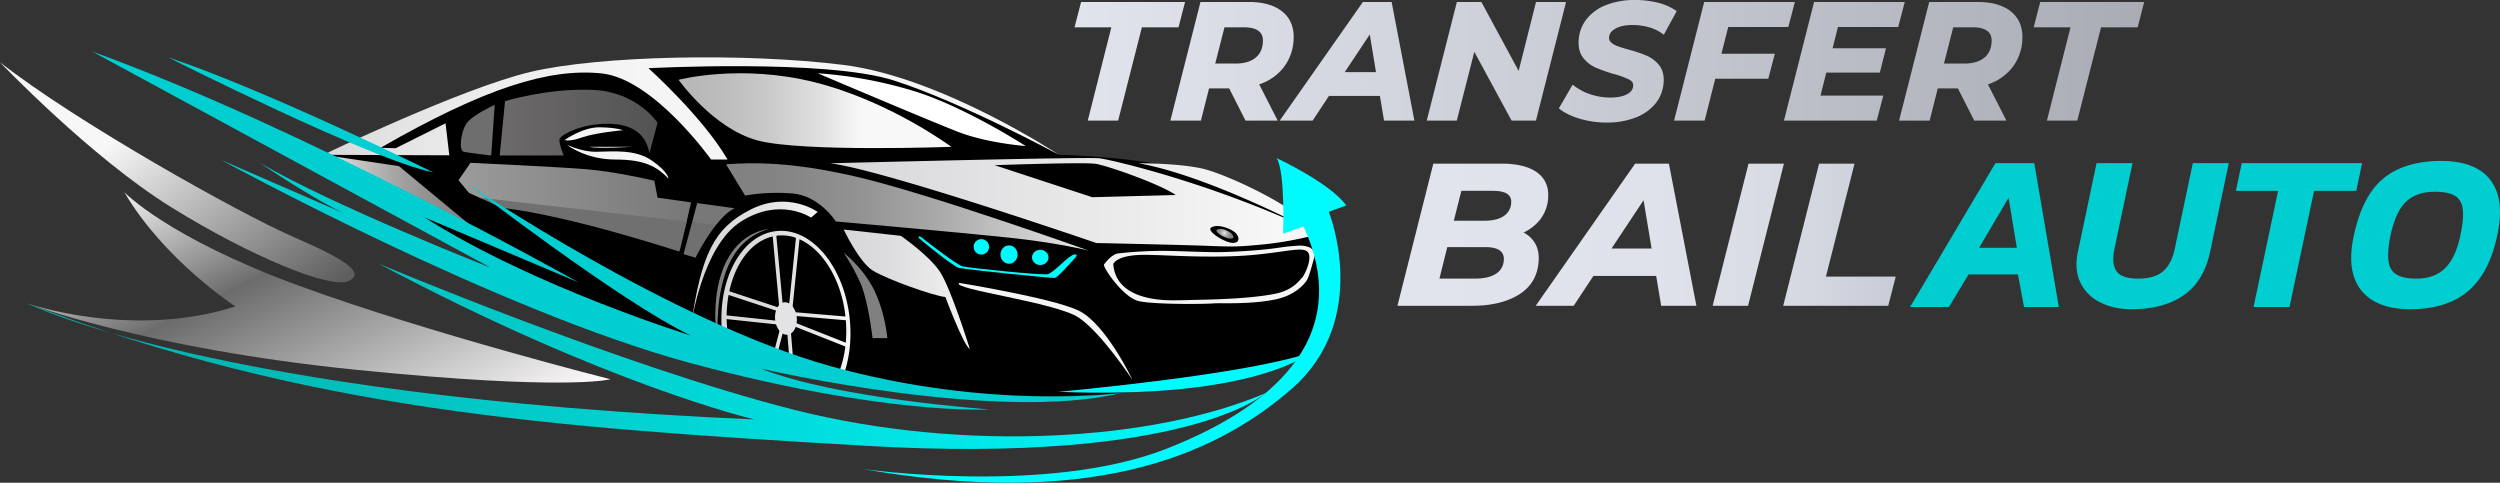<svg xmlns="http://www.w3.org/2000/svg" xmlns:xlink="http://www.w3.org/1999/xlink" width="2015.154" height="389.098" viewBox="0 0 2015.154 389.098">
  <rect x="0" y="0" width="2015.154" height="389.098" fill="#333333" stroke="none"/>
  <defs>
    <linearGradient id="linear-gradient" y1="0.5" x2="1" y2="0.5" gradientUnits="objectBoundingBox">
      <stop offset="0.004" stop-color="#e2e4ed"/>
      <stop offset="0.475" stop-color="#c9ccd5"/>
      <stop offset="1" stop-color="#a9acb5"/>
    </linearGradient>
    <linearGradient id="linear-gradient-2" y1="0.5" x2="1" y2="0.5" gradientUnits="objectBoundingBox">
      <stop offset="0.004" stop-color="#e2e4ed"/>
      <stop offset="0.522" stop-color="#e0e2eb"/>
      <stop offset="0.772" stop-color="#d8dbe4"/>
      <stop offset="0.965" stop-color="#cbcfd9"/>
      <stop offset="1" stop-color="#c8ccd6"/>
    </linearGradient>
    <linearGradient id="linear-gradient-3" y1="0.5" x2="1" y2="0.5" gradientUnits="objectBoundingBox">
      <stop offset="0" stop-color="#d7d6d9"/>
      <stop offset="0.092" stop-color="#e3e3e4"/>
      <stop offset="0.236" stop-color="#efeeef"/>
      <stop offset="0.438" stop-color="#f5f5f5"/>
      <stop offset="1" stop-color="#f7f7f7"/>
    </linearGradient>
    <linearGradient id="linear-gradient-4" y1="0.5" x2="1" y2="0.5" gradientUnits="objectBoundingBox">
      <stop offset="0" stop-color="#6d6a6b"/>
      <stop offset="1" stop-color="#535353"/>
    </linearGradient>
    <linearGradient id="linear-gradient-5" y1="0.5" x2="1" y2="0.5" gradientUnits="objectBoundingBox">
      <stop offset="0" stop-color="#9b9b9b"/>
      <stop offset="1" stop-color="#787878"/>
    </linearGradient>
    <linearGradient id="linear-gradient-6" y1="0.5" x2="1" y2="0.5" gradientUnits="objectBoundingBox">
      <stop offset="0" stop-color="gray"/>
      <stop offset="0.173" stop-color="#858585"/>
      <stop offset="0.375" stop-color="#939393"/>
      <stop offset="0.592" stop-color="#aaaaab"/>
      <stop offset="0.818" stop-color="#cacacb"/>
      <stop offset="1" stop-color="#eae9eb"/>
    </linearGradient>
    <linearGradient id="linear-gradient-7" y1="0.5" x2="1" y2="0.5" gradientUnits="objectBoundingBox">
      <stop offset="0" stop-color="#b7b7b7"/>
      <stop offset="0.154" stop-color="#bcbcbc"/>
      <stop offset="0.334" stop-color="#cacaca"/>
      <stop offset="0.526" stop-color="#e1e1e1"/>
      <stop offset="0.67" stop-color="#f8f8f8"/>
    </linearGradient>
    <linearGradient id="linear-gradient-8" y1="0.5" x2="1" y2="0.5" gradientUnits="objectBoundingBox">
      <stop offset="0" stop-color="#d7d6d9"/>
      <stop offset="0.707" stop-color="#efefef"/>
      <stop offset="0.92" stop-color="#f7f7f7"/>
    </linearGradient>
    <radialGradient id="radial-gradient" cx="0.5" cy="0.5" r="0.707" gradientTransform="translate(0.211) scale(0.577 1)" gradientUnits="objectBoundingBox">
      <stop offset="0" stop-color="#eae9eb"/>
      <stop offset="0.182" stop-color="#cacacb"/>
      <stop offset="0.408" stop-color="#aaaaab"/>
      <stop offset="0.625" stop-color="#939393"/>
      <stop offset="0.827" stop-color="#858585"/>
      <stop offset="1" stop-color="gray"/>
    </radialGradient>
    <linearGradient id="linear-gradient-9" y1="0.5" x2="1" y2="0.5" gradientUnits="objectBoundingBox">
      <stop offset="0" stop-color="#d7d6d9"/>
      <stop offset="0.337" stop-color="#dcdbdd"/>
      <stop offset="0.731" stop-color="#e9e9ea"/>
      <stop offset="1" stop-color="#f7f7f7"/>
    </linearGradient>
    <linearGradient id="linear-gradient-11" x1="0.017" y1="0.264" x2="0.993" y2="0.93" gradientUnits="objectBoundingBox">
      <stop offset="0" stop-color="#eae9eb"/>
      <stop offset="0.345" stop-color="#6c6c6c"/>
      <stop offset="1" stop-color="#fcfafb"/>
    </linearGradient>
    <linearGradient id="linear-gradient-12" x1="0.093" y1="0.212" x2="0.98" y2="0.955" gradientUnits="objectBoundingBox">
      <stop offset="0.232" stop-color="#f7f7f7"/>
      <stop offset="1" stop-color="#5e5e5e"/>
    </linearGradient>
    <linearGradient id="linear-gradient-13" y1="0.5" x2="1" y2="0.5" gradientUnits="objectBoundingBox">
      <stop offset="0" stop-color="#03aba5"/>
      <stop offset="1" stop-color="#00fbff"/>
    </linearGradient>
    <linearGradient id="linear-gradient-14" x1="0" y1="0.5" x2="1" y2="0.5" gradientTransform="matrix(1, 0, 0, 1, 0, 0)" xlink:href="#radial-gradient"/>
  </defs>
  <g id="Group_272" data-name="Group 272" transform="translate(12449.342 4874.437)">
    <path id="Path_118" data-name="Path 118" d="M711.688,55.613H682.17l-19.148,75.2H638.538l19.014-75.2H627.886l5.279-20.421h83.8Zm65.036,46,14.918,29.2h-25.95L752.529,104.86H736.31l-6.562,25.948H705.126L729.4,35.192h38.877c11.772,0,20.949,2.652,27.274,7.883,6.434,5.321,9.437,12.856,8.922,22.4a39.167,39.167,0,0,1-8.542,23.09h0A41.375,41.375,0,0,1,776.724,101.61ZM741.289,84.836h16.373c6.774,0,12.144-1.54,15.96-4.578h0c3.793-3.018,5.785-7.257,6.093-12.959.212-3.93-.9-6.77-3.39-8.68-2.607-1.994-6.565-3.006-11.767-3.006h-15.8ZM883.482,35.192l18.34,95.617H877.343l-3.3-19.858H832.927l-13.119,19.858H793.281l67.034-95.617h23.167Zm-17.614,26.19-20.177,30.34h25.17Zm134-26.19L985.86,90.753,955.824,35.192H936.059L911.78,130.808H936l14.13-55.448,30.051,55.448h19.632l24.279-95.617Zm63.89,21.546c3.4-1.977,8.062-2.978,13.862-2.978a48.346,48.346,0,0,1,13.01,1.732,34.485,34.485,0,0,1,10.9,5.139l1.354.974,10.406-19.063-1.121-.748a46.064,46.064,0,0,0-14.442-6.1,74.526,74.526,0,0,0-17.986-2.1,63.177,63.177,0,0,0-23.05,3.941,37.149,37.149,0,0,0-16.041,11.449,30.22,30.22,0,0,0-6.436,17.38c-.308,5.731.968,10.432,3.792,13.972a26.269,26.269,0,0,0,10.025,7.777,128.552,128.552,0,0,0,14.611,5.165,65.883,65.883,0,0,1,12.546,4.575c2.166,1.188,3.12,2.75,3,4.918-.154,2.836-1.732,5.038-4.828,6.731-3.31,1.812-7.846,2.73-13.484,2.73a51.079,51.079,0,0,1-15.694-2.444,44.92,44.92,0,0,1-13.473-6.92l-1.326-1.008-11.118,19.106,1.026.789c4.024,3.1,9.486,5.678,16.236,7.66a75.533,75.533,0,0,0,21.307,2.972,63.222,63.222,0,0,0,23.258-4.009,38.315,38.315,0,0,0,16.159-11.437,29.889,29.889,0,0,0,6.514-17.456c.294-5.467-.949-9.969-3.695-13.382a26.128,26.128,0,0,0-9.9-7.573,106.438,106.438,0,0,0-14.5-4.9c-4.022-1.128-7.18-2.117-9.388-2.941a14.4,14.4,0,0,1-5.008-2.993,4.816,4.816,0,0,1-1.523-3.953C1058.9,60.9,1060.542,58.606,1063.757,56.737Zm91.044-1.391h48.446l5.271-20.157h-73.087l-24.279,95.618h24.619l8.573-33.759H1187.1l5.275-20.157h-43.039Zm137.015,0,5.271-20.157H1224l-24.279,95.617h74.786l5.273-20.157h-50.592l4.652-18.5H1277l4.953-19.628h-43.029l4.316-17.177h48.577Zm100.061,10.125a39.166,39.166,0,0,1-8.542,23.09h0a41.385,41.385,0,0,1-19.212,13.049l14.917,29.2h-25.95l-13.162-25.948h-16.219l-6.562,25.948h-24.621l24.279-95.617h38.877c11.772,0,20.949,2.652,27.274,7.883C1389.385,48.4,1392.384,55.931,1391.877,65.471Zm-63.19,19.365h16.373c6.774,0,12.144-1.54,15.96-4.578h0c3.793-3.018,5.785-7.257,6.093-12.959.212-3.93-.9-6.77-3.39-8.68-2.607-1.994-6.565-3.006-11.767-3.006h-15.8ZM1406.3,35.192l-5.279,20.421h29.666l-19.014,75.2h24.484l19.148-75.2h29.518l5.276-20.421Z" transform="translate(-12211.081 -4908.039)" fill="url(#linear-gradient)"/>
    <path id="Path_119" data-name="Path 119" d="M740.146,187.037h0a22.66,22.66,0,0,0-8.821-7.916,36.91,36.91,0,0,0,13.312-10.438,31.43,31.43,0,0,0,6.543-18.221c.45-8.619-2.671-15.354-9.28-20.019-6.465-4.556-15.959-6.867-28.223-6.867h-55.1L629.663,238.139H690c15.433,0,28.153-3.081,37.8-9.157,9.8-6.173,15.092-15.387,15.721-27.386C743.827,195.924,742.69,191.025,740.146,187.037Zm-70.306,3.814h30.5c6.284,0,10.648,1.241,12.972,3.688a8.446,8.446,0,0,1,2.075,6.613,13.3,13.3,0,0,1-6.192,11.1c-3.99,2.634-9.561,3.971-16.561,3.971H663.522Zm30.2-21.272H675.108l6.081-24.091h25.369c6.336,0,10.685,1.2,12.926,3.559a7.384,7.384,0,0,1,1.852,5.782,13.209,13.209,0,0,1-5.8,10.873C711.819,168.276,706.606,169.579,700.043,169.579Zm121.218-46L741.118,238.137h30.63l15.845-24.043h50.623l4.03,24.043h28.395L848.492,123.575Zm13.268,68.445H802.209l25.849-38.956ZM941.2,123.575,912.287,238.137H883.727l28.915-114.562H941.2Zm90.126,91.046-6.042,23.515H940.628l28.915-114.562H998.1L975.06,214.621h56.268Z" transform="translate(-11952.582 -4866.104)" fill="url(#linear-gradient-2)"/>
    <g id="_x31_" transform="translate(-12541.545 -4988.186)">
      <g id="Group_263" data-name="Group 263">
        <g id="Group_260" data-name="Group 260">
          <path id="Path_66" data-name="Path 66" d="M352.669,238.554l82.352-29.981s65.374-34.535,120.492-40.986,156.924-4.934,207.4,0,127.483,37.565,182.92,70.967c0,0,69.146,1.139,115.369,15.56s75.057,31.212,87.243,48.053,12.352,57.6,9.53,78.7-54.741,43.263-162.047,49.715S811.8,435.92,721.166,405.155s-78.177-6.072-153.888-35.294-135.672-87.072-169.827-101.22S352.669,238.554,352.669,238.554Z"/>
          <path id="Path_67" data-name="Path 67" d="M352.669,238.554s111.194-53.51,166.981-66.792S692.7,156.2,772.019,166.069s173.812,72.485,173.812,72.485-78.557-42.5-133.205-59.961-197.721-9.867-197.721-9.867,43.643,39.089,63.756,73.623H665.378s-46.354-65.211-88.424-69.449S483.6,184.285,398.967,232.861l12.144.38,40.227-20.114,3.036,25.806Z" fill="url(#linear-gradient-3)"/>
          <path id="Path_68" data-name="Path 68" d="M490.966,198.326l-2.815,40.733s-18.469-2.024-22.264-3.036-2.53-14.927,2.024-22.264S490.966,198.326,490.966,198.326Z" fill="#6e6e6e"/>
          <path id="Path_69" data-name="Path 69" d="M499.283,195.29l-4.3,43.769h51.612s-4.3-10.373-3.289-13.409,16.7-12.144,38.456-12.144,31.372,9.614,33.9,23.782l6.578-24.541S606.049,187.7,569.87,186.182,499.283,195.29,499.283,195.29Z" fill="url(#linear-gradient-4)"/>
          <path id="Path_70" data-name="Path 70" d="M594.412,218.693s-4.76-2.065-18.6-2.34S547.353,226.6,547.353,226.6s3.416,1.708,14.042-2.087S594.412,218.693,594.412,218.693Z" fill="#f5f5f5"/>
          <path id="Path_71" data-name="Path 71" d="M549.82,230.964s14.99,11.385,38.33,11.385,33.4,5.5,42.884,15.37c0,0,0-5.313-13.472-14.611s-31.266-7.167-44.781-7.021S546.651,228.911,549.82,230.964Z" fill="#f5f5f5"/>
          <path id="Path_72" data-name="Path 72" d="M567.277,232.1c7.021,1.708,33.965,0,33.965,0Z" fill="#f5f5f5"/>
          <path id="Path_73" data-name="Path 73" d="M622.242,273.088l-2.593-13.662s-31.5-7.4-55.028-9.3-93.168-5.123-93.168-5.123l-9.677,14.042,8.539,10.247,8.32,3.771,11.9,3.819,153.751,20.485,1.46-5.092,3.505-15.393Z" fill="url(#linear-gradient-5)"/>
          <path id="Path_74" data-name="Path 74" d="M496.69,281.248c56.925,6.641,142.5,35.294,143.072,35.294.327,0,3.416-13.117,5.982-24.265-45.868-5.192-123.976-14.218-167.109-19.212Z" fill="#707070"/>
          <path id="Path_76" data-name="Path 76" d="M684.354,281.627l-30.17-4.174-4.094,15.316s13.842,4.532,19.386,2.169C674.112,289.094,679.273,283.948,684.354,281.627Z" fill="#787878"/>
          <path id="Path_77" data-name="Path 77" d="M677.4,246.144l15.433,25.3s15.939-3.542,37.95-1.771,35.167,22.6,35.167,22.6,99.683,8.768,139.91,13.069,63.756,10.373,63.756,10.373S839.7,269.166,780.62,255.758C729.515,244.159,700.419,244.626,677.4,246.144Z" fill="url(#linear-gradient-6)"/>
          <path id="Path_78" data-name="Path 78" d="M639.193,178.086s27.83,39.349,63.756,48.9,156.1,5.12,156.1,5.12S809.463,195.29,749.122,180.11,639.193,178.086,639.193,178.086Z" fill="url(#linear-gradient-7)"/>
          <path id="Path_79" data-name="Path 79" d="M751.273,172.8s89.815,38.181,113.345,47.289,54.4,11.385,54.4,11.385-50.094-32.384-91.586-44.781A348.656,348.656,0,0,0,751.273,172.8Z" fill="#fff"/>
          <path id="Path_80" data-name="Path 80" d="M1150.76,300.164c-7.59-16.82-69.828-46.43-90.321-50.731s-50.347-4.076-50.347-4.076c54.648,9.839,132.826,50.881,132.826,50.881-81.213-36.938-155.09-53.636-164.451-54.9s-217.075,4.02-217.075,4.02c44.528,5.791,214.545,64.29,214.545,64.29s70.587,1.518,90.068,2.277,24.112.873,45.554-1.278a272.909,272.909,0,0,0,40.213-7.324ZM972.649,272.709,893.966,246.9s71.751-2.565,81.359-1.094,51.213,16.021,64.622,25.129Zm112.841,36.812c-6.325-.379-20.873-9.488-17.078-12.271,4.622-3.39,15.56.506,19.355,3.921S1091.81,309.9,1085.49,309.521Z" fill="url(#linear-gradient-8)"/>
          <path id="Path_81" data-name="Path 81" d="M1073.1,298.963c2.874-2.108,9.039.679,11.4,2.8s3.026,4.576-.907,4.34S1070.74,300.693,1073.1,298.963Z" fill="url(#radial-gradient)"/>
          <path id="Path_82" data-name="Path 82" d="M865.376,341.778s73.37,11.891,95.635,22.011,44.022,56.166,44.022,56.166-24.843-37.793-43.312-50.19S858.292,346.838,865.376,341.778Z" fill="#f5f5f5"/>
          <path id="Path_83" data-name="Path 83" d="M772.272,298.768s12.4,26.312,23.529,33.143,48.323,20.24,58.443,21.252c0,0,14.421,38.709,19.734,42,0,0-15.433-49.841-24.541-63s-31.119-28.336-31.119-28.336Z" fill="url(#linear-gradient-9)"/>
          <path id="Path_84" data-name="Path 84" d="M772.272,317.49s15.939,12.144,24.794,30.613,10.373,38.2,10.373,38.2H795.548s-3.542-30.36-9.867-44.528A161.93,161.93,0,0,0,772.272,317.49Z" fill="gray"/>
          <path id="Path_85" data-name="Path 85" d="M1081.875,316.82c-16.346.678-37.37-.922-54.135-.846A317.593,317.593,0,0,0,993.778,318c-5.819.506-11.765,9.108-11.765,9.108,0,3.542,15.939,26.565,28.083,29.348,7.6,1.742,26.209,2.295,41.478,2.285,8.638-.005,16.278-.211,19.5-.482,4.963-.419,30.246,1.11,50.39-3.435,14.306-3.227,21.977-11.641,24.184-15.3s5.027-15.5,6.859-21.52c-2.254-3.146-3.348-4.334-5.09-4.982-5.76-2.145-9.578-1.084-15.107-.76C1124.5,312.8,1116.507,315.385,1081.875,316.82Zm59.971,20.629c-1.538,1.319-6.7,10.014-21.578,13.035-23.6,4.793-60.216,4.767-69.195,5.1-4.14.152-8.678.224-13.081.239-24.994.08-46.879-7.464-48.4-29.222,0,0,2.024-6.578,21-7.337,14.44-.578,40.024,2.075,73.254,1.083s51.875-6.874,59.664-5.053c3.613.845,4.715,3.885,3.9,8.859C1146.483,329.847,1142.841,336.6,1141.846,337.449Z" fill="#f5f5f5"/>
          <ellipse id="Ellipse_26" data-name="Ellipse 26" cx="6.894" cy="7.4" rx="6.894" ry="7.4" transform="translate(898.646 311.545)" fill="#00fbff"/>
          <ellipse id="Ellipse_27" data-name="Ellipse 27" cx="6.641" cy="6.135" rx="6.641" ry="6.135" transform="translate(924.073 315.087)" fill="#00fbff"/>
          <circle id="Ellipse_28" data-name="Ellipse 28" cx="6.23" cy="6.23" r="6.23" transform="translate(877.015 306.485)" fill="#00fbff"/>
          <path id="Path_87" data-name="Path 87" d="M834.637,304.84s28.336,22.391,33.649,23.656,63.63,7.211,68.31,6.325,16.7-14.927,21.252-15.876,1.012,2.72-1.265,5.123-11.765,13.357-14.168,13.7-72.816-6.868-77.457-8.133-30.321-22.264-31.713-23.656S833.127,303.655,834.637,304.84Z" fill="#00fbff"/>
          <path id="Path_88" data-name="Path 88" d="M649.25,375.933s8.665-63.583,40.29-83.657,56.419-3.123,56.419-3.123l5.313-4.554s-23.549-17.2-53.668-2.133S657.536,319.008,649.25,375.933Z" fill="url(#linear-gradient-9)"/>
          <path id="Path_89" data-name="Path 89" d="M670.818,390.355a125.008,125.008,0,0,1-1.922-27.791,119.666,119.666,0,0,1,1.343-13.953,100.839,100.839,0,0,1,3.239-13.7c2.851-8.943,7.4-17.568,14.1-24.323a46.794,46.794,0,0,1,11.423-8.3,50.218,50.218,0,0,1,13.307-4.237,57.488,57.488,0,0,0-12.6,5.512,50.263,50.263,0,0,0-10.449,8.627,54.8,54.8,0,0,0-7.71,11.1,68.742,68.742,0,0,0-5.244,12.529,122.079,122.079,0,0,0-5.1,26.888q-.583,6.863-.673,13.785C670.413,381.108,670.557,385.725,670.818,390.355Z" fill="gray"/>
          <path id="Path_90" data-name="Path 90" d="M192.393,268.641s34.914,36.747,141.175,75.562S584.26,419.45,584.26,419.45s-34.124,9.614-204.647-7.59-265.652-53.605-265.652-53.605,84,29.317,167.993,2.5C281.955,360.753,224.777,323.775,192.393,268.641Z" fill="url(#linear-gradient-11)"/>
          <path id="Path_91" data-name="Path 91" d="M92.2,163.918s72.864,76.379,137.633,116.62,128.525,66.047,142.693,59.975,1.518-16.192-43.01-35.42S151.912,210.977,92.2,163.918Z" fill="url(#linear-gradient-12)"/>
          <path id="Path_92" data-name="Path 92" d="M227.813,159.977c-.983-.329,164.957,83.254,213.533,92.68C441.346,252.657,308.267,186.9,227.813,159.977Z" fill="#00ced1"/>
          <path id="Path_93" data-name="Path 93" d="M945.072,429.585s150.755-13.444,203.371-31.64C1148.44,397.945,1104.57,435.954,945.072,429.585Z" fill="#00fbff"/>
          <path id="Path_94" data-name="Path 94" d="M786.82,491.682s149.524,21.632,245.917-16.319S1181,378.59,1142.919,296.238l-16.445,5.929s1.9-50.469-5.313-61.026c0,0,43.263,20.114,56.166,38.175l-14.042,5.158S1198.2,370.8,1133.3,427.257,967.083,523.18,786.82,491.682Z" fill="#00fbff"/>
          <path id="Path_95" data-name="Path 95" d="M113.962,358.255s148.7,74.6,586.3,93.579c0,0-118.753-27.544-303.191-125.725,0,0,195.823,82.591,334.721,117.82s291.819,24.764,380.442-13.267c0,0-63.178,57.6-322.378,42.424S341.663,444.56,113.962,358.255Z" fill="url(#linear-gradient-13)"/>
          <path id="Path_96" data-name="Path 96" d="M352.669,238.554l61.1,9.108,68.31,56.546Z" fill="url(#linear-gradient-14)"/>
          <g id="Group_259" data-name="Group 259">
            <g id="Group_258" data-name="Group 258">
              <path id="Path_97" data-name="Path 97" d="M777.208,371.576c-4.05-42.272-30.386-74.331-58.822-71.607s-48.205,39.2-44.155,81.474a113.88,113.88,0,0,0,1.985,12.857l4.992,1.223a105.884,105.884,0,0,1-2.8-16.053c-.275-2.869-.419-5.7-.465-8.506L725.3,376l.314-2.957-47.685-5.068a99.375,99.375,0,0,1,1.552-16.5l41.192,13.59.022.236.54-.05,4.015,1.325.932-2.823-2.729-.9L717.981,303.8c.444-.061.884-.136,1.332-.179a33.65,33.65,0,0,1,14.476,1.836l-6.106,59.552,2.711.278-.245,2.873L774,371.89a104.591,104.591,0,0,1-.075,18.09l-43.106-17.04-1.093,2.765,43.867,17.341a86.411,86.411,0,0,1-6.241,23.578l4.264,1.044C776.634,404.414,778.826,388.462,777.208,371.576Zm-56.831-9.746-40.306-13.3c4.938-22.95,17.989-40.259,34.973-44.2Zm53.334,7.05-43.063-3.664,6.009-58.6C755.348,314.944,770.452,339.07,773.711,368.88Z" fill="url(#linear-gradient-9)"/>
              <path id="Path_98" data-name="Path 98" d="M714.175,404.754l2.875.751,7.312-27.981-2.876-.752Z" fill="url(#linear-gradient-9)"/>
              <path id="Path_99" data-name="Path 99" d="M726.388,377.268l2.4,29.752,2.963-.239-2.4-29.753Z" fill="url(#linear-gradient-9)"/>
            </g>
            <path id="Path_100" data-name="Path 100" d="M734.471,369.648c.692,7.218-2.666,13.445-7.5,13.908s-9.313-5.013-10-12.231,2.666-13.445,7.5-13.908S733.779,362.43,734.471,369.648Z" fill="#e3e2e4"/>
          </g>
          <path id="Path_101" data-name="Path 101" d="M166.586,155.316,488.4,329.887S359.373,279.034,301.689,245c0,0,43.01,29.376,68.816,41.19L270.316,242.6S493.5,364.8,650.089,406.8s239.385,36.938,239.385,36.938-123.275-8.6-183.995-32.89c0,0,189.245,44.022,290.446,19.734,0,0-105.755,14.168-234.532-21.758S468.67,261.577,468.67,261.577s124.35,96.141,180.58,122.706c0,0-126.943-39.215-214.988-95.382L558.612,341.4S337.615,217.049,166.586,155.316Z" fill="#00ced1"/>
          <path id="Path_75" data-name="Path 75" d="M643.178,318.629l9.677,2.846s7.231-14.706,16.62-26.538c-5.174-.57-11.757-1.307-19.386-2.169Z" fill="#707070"/>
        </g>
      </g>
    </g>
    <path id="Path_125" data-name="Path 125" d="M-4.68,0,64.08-115.92H95.4L115.2,0H87.12L82.26-26.28H42.48L26.64,0ZM50.94-47.7H81.36L74.7-88.02ZM173.88,1.8q-14.76,0-25.65-5.67a34.223,34.223,0,0,1-15.75-16.02q-4.86-10.35-1.98-24.21l15.12-71.82H174.6L160.02-46.8q-2.52,12.06,1.71,18t17.37,5.94q13.32,0,20.16-5.94t9.36-18l14.58-69.12h28.98L237.06-44.1q-5.04,23.4-21.24,34.65T173.88,1.8ZM272.16,0l19.8-93.6H257.94l4.68-22.32h97.02L354.96-93.6H320.94L301.14,0Zm126,1.8q-17.28,0-28.89-6.48A34.358,34.358,0,0,1,353.16-24.3q-4.5-13.14-.18-33.12,6.84-32.22,23.94-46.26t46.8-14.04q17.28,0,28.89,6.39t16.02,19.71q4.41,13.32-.09,34.2Q462.06-27,444.87-12.6T398.16,1.8Zm5.22-24.66q14.58,0,23.13-8.37t12.33-26.19q2.88-13.5,1.98-21.24t-6.39-10.98q-5.49-3.24-16.11-3.24-14.76,0-23.22,8.01T382.5-57.42Q379.98-45,380.88-37.35t6.3,11.07Q392.58-22.86,403.38-22.86Z" transform="translate(-10905 -4627)" fill="#00ced1"/>
  </g>
</svg>
